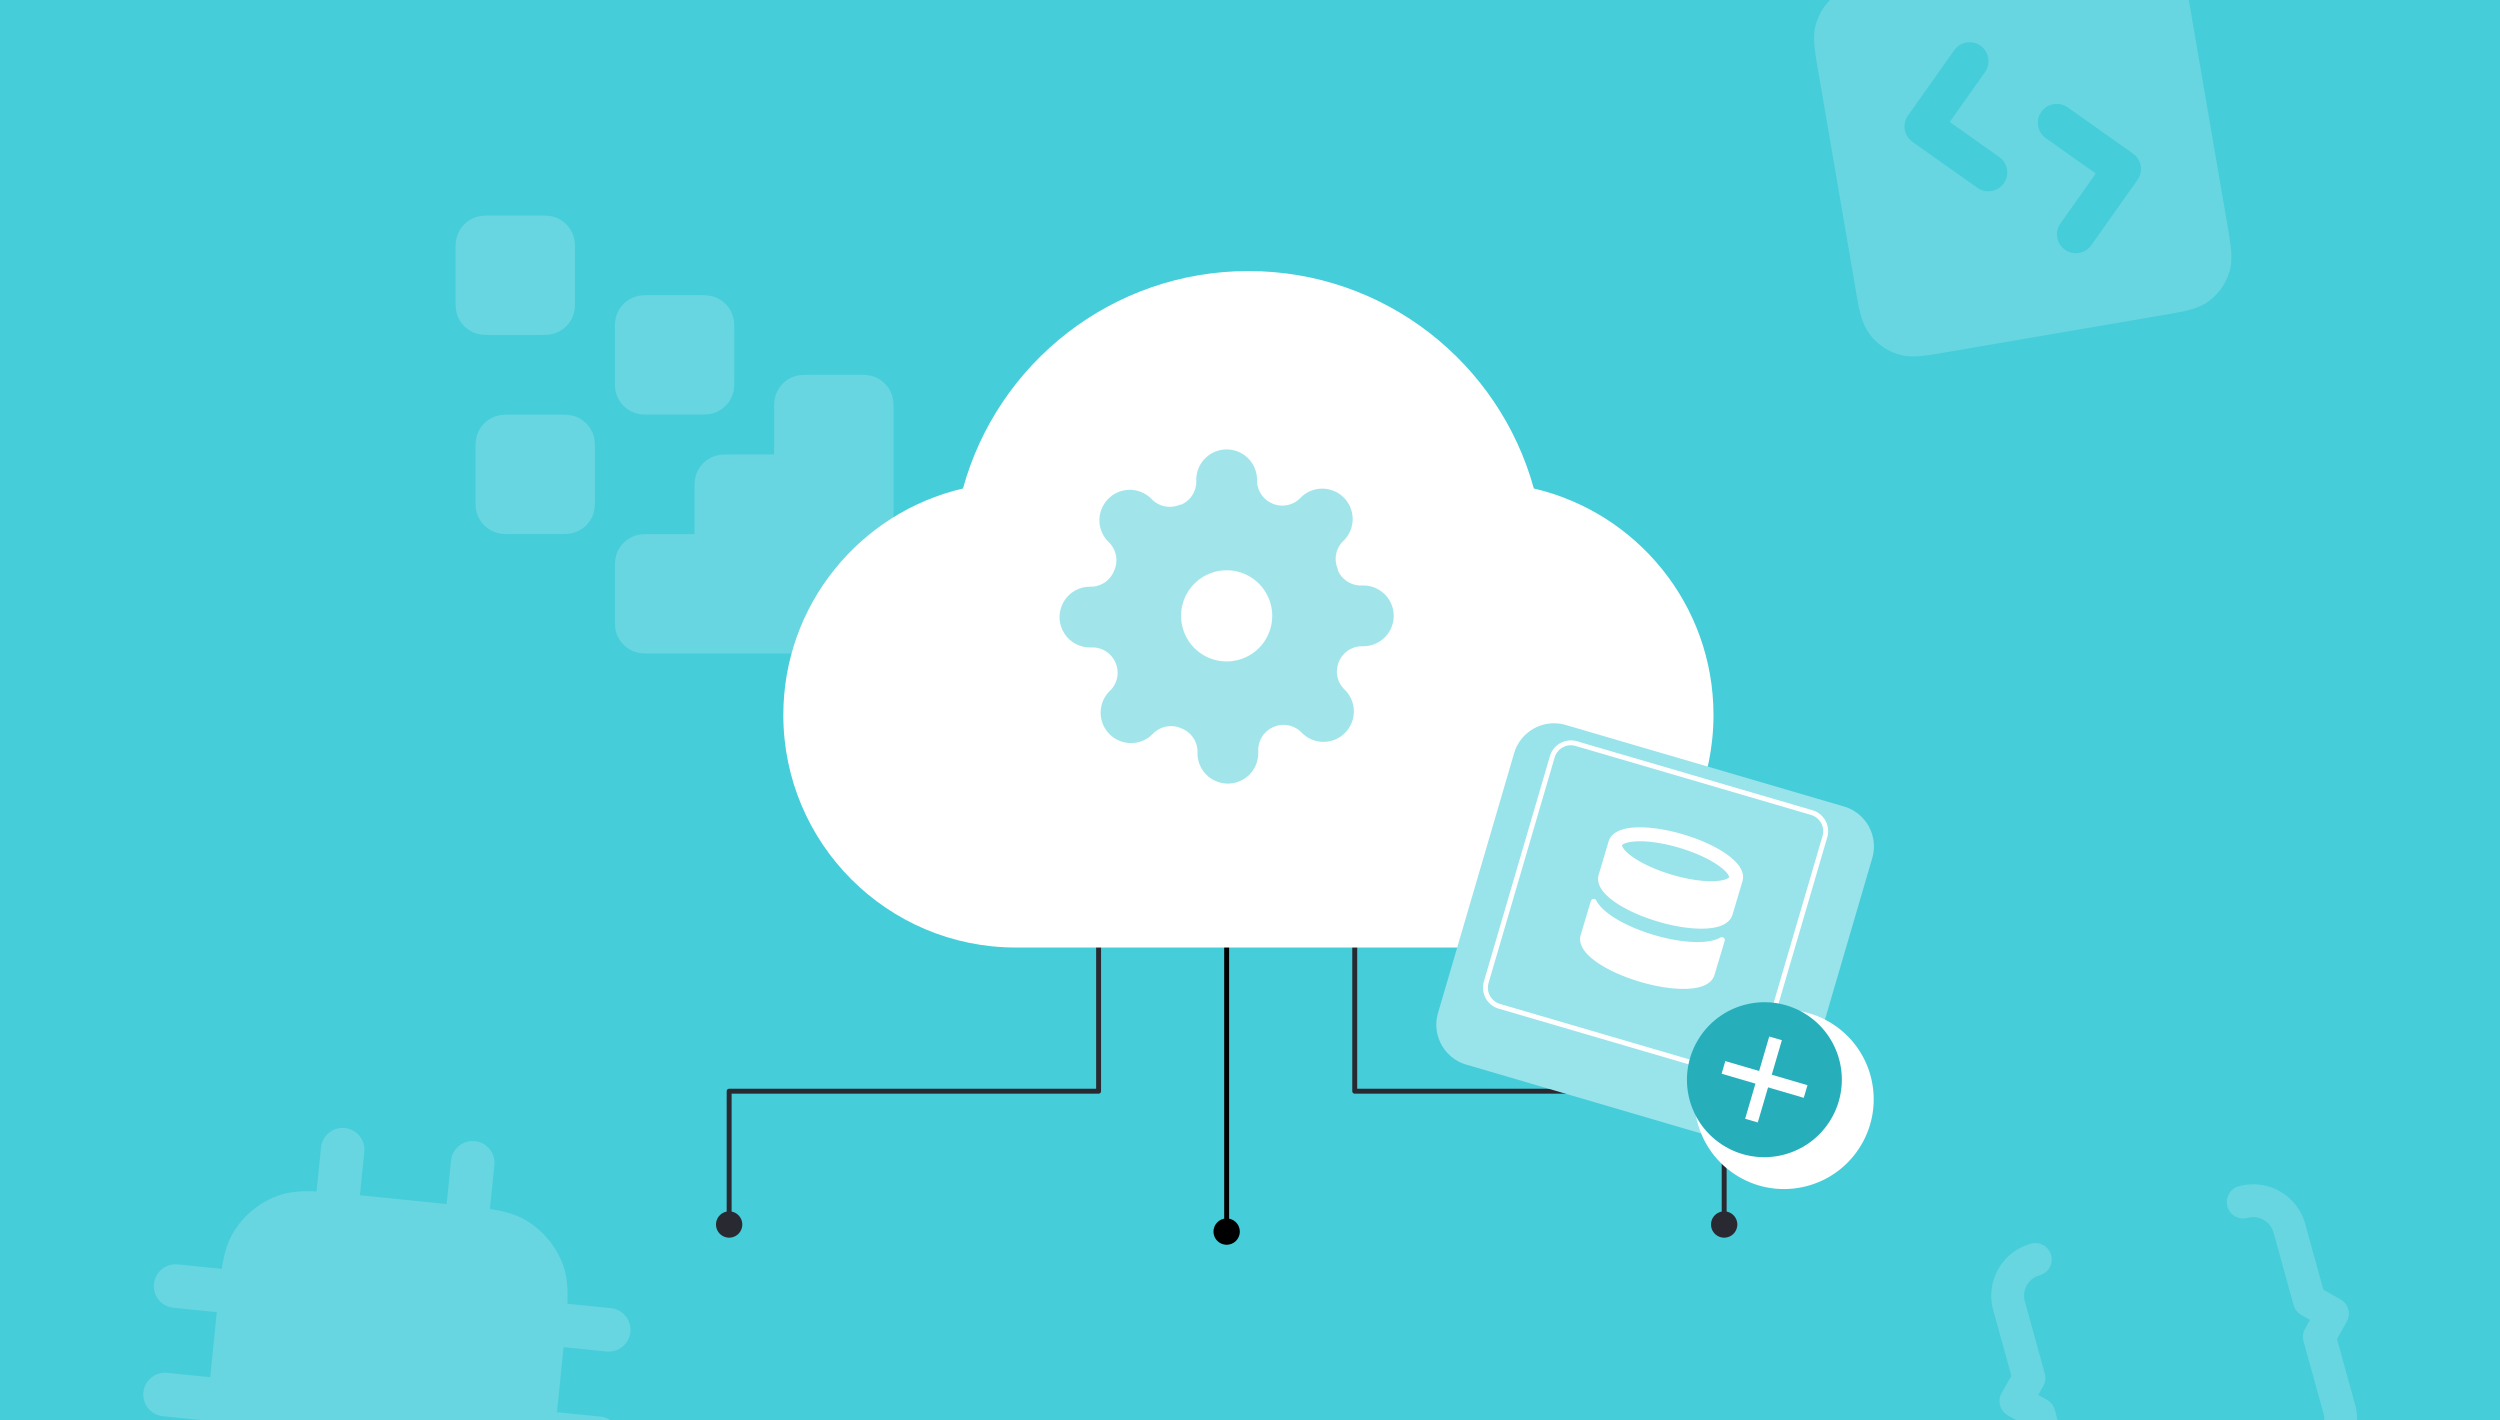 <svg xmlns="http://www.w3.org/2000/svg" width="352" height="200" fill="none"><g clip-path="url(#a)"><path fill="#45CDD9" d="M0 0h352v200H0z"/><path fill="#292931" d="M154.682 153.643v.347a.347.347 0 0 0 .346-.347zm-52.018 0v-.347a.347.347 0 0 0-.347.347zm-1.849 18.726a1.85 1.85 0 1 0 3.699.001 1.85 1.85 0 0 0-3.699-.001m53.52-41.961v23.235h.693v-23.235zm.347 22.888h-52.018v.694h52.018zm-52.365.347v18.726h.694v-18.726zM190.746 153.643v.347a.35.35 0 0 1-.347-.347zm52.018 0v-.347c.191 0 .346.155.346.347zm1.849 18.726a1.85 1.85 0 1 1-3.699.001 1.85 1.85 0 0 1 3.699-.001m-53.52-41.961v23.235h-.694v-23.235zm-.347 22.888h52.018v.694h-52.018zm52.364.347v18.726h-.693v-18.726z"/><path fill="#000" d="M170.863 173.409a1.85 1.85 0 1 0 3.7 0 1.85 1.85 0 0 0-3.7 0m1.503-43.001v43.001h.694v-43.001z"/><g filter="url(#b)"><path fill="#fff" d="M173.002 35.389c-19.191 0-35.343 12.967-40.188 30.617-14.498 3.373-25.296 16.368-25.296 31.89 0 18.083 14.659 32.743 32.742 32.743h65.484c18.083 0 32.742-14.659 32.742-32.743 0-15.522-10.798-28.517-25.296-31.89-4.846-17.65-20.998-30.617-40.188-30.617"/></g><g filter="url(#c)"><path fill="#99E3EA" d="M259.637 110.087 220.46 98.609a5.86 5.86 0 0 0-7.272 3.976l-10.716 36.574a5.86 5.86 0 0 0 3.977 7.272l39.176 11.479a5.86 5.86 0 0 0 7.272-3.977l10.716-36.574a5.86 5.86 0 0 0-3.976-7.272"/></g><path stroke="#fff" stroke-miterlimit="10" stroke-width=".694" d="m255.092 114.411-33.14-9.709a2.73 2.73 0 0 0-3.39 1.854l-9.3 31.742a2.733 2.733 0 0 0 1.854 3.391l33.139 9.709a2.73 2.73 0 0 0 3.391-1.854l9.3-31.742a2.733 2.733 0 0 0-1.854-3.391Z"/><g filter="url(#d)"><path fill="#fff" d="M258.939 158.992c3.854-5.813 2.27-13.646-3.536-17.495-5.807-3.849-13.637-2.257-17.491 3.556s-2.269 13.645 3.537 17.494 13.637 2.257 17.49-3.555"/></g><path fill="#26AEBA" d="M257.511 158.046c3.33-5.024 1.963-11.793-3.055-15.119-5.017-3.326-11.784-1.949-15.114 3.075-3.33 5.023-1.962 11.792 3.055 15.118s11.784 1.949 15.114-3.074"/><path fill="#fff" d="m250.888 146.461-1.779-.522-3.393 11.584 1.779.521z"/><path fill="#fff" d="m253.97 154.575.522-1.778-11.568-3.396-.522 1.779zM224.499 126.577a.44.44 0 0 1 .26.22q.11.208.242.395c.416.594 1.044 1.16 1.783 1.679 1.487 1.044 3.615 2.032 6.043 2.757 2.428.724 4.75 1.064 6.566 1.006.903-.029 1.738-.158 2.412-.428q.211-.084.418-.197a.44.44 0 0 1 .338-.042.41.41 0 0 1 .274.508l-1.43 4.791c-.239.8-.906 1.271-1.568 1.536-.675.269-1.51.398-2.412.427-1.816.059-4.138-.282-6.566-1.006-2.428-.725-4.557-1.713-6.044-2.757-.739-.519-1.366-1.084-1.783-1.679-.409-.585-.709-1.344-.47-2.144l1.43-4.792a.41.41 0 0 1 .507-.274"/><path fill="#fff" fill-rule="evenodd" d="M244.865 121.929c.411.583.716 1.344.477 2.147l-1.406 4.71c-.239.801-.906 1.271-1.569 1.536-.674.27-1.509.399-2.412.428-1.816.058-4.138-.282-6.566-1.007s-4.556-1.712-6.043-2.756c-.739-.519-1.367-1.085-1.783-1.68-.409-.584-.709-1.344-.47-2.144l1.405-4.711c.24-.802.912-1.271 1.575-1.534.676-.268 1.512-.396 2.416-.425 1.819-.057 4.141.282 6.556 1.002 2.414.721 4.542 1.71 6.032 2.755.74.519 1.37 1.085 1.788 1.679m-16.482-2.914q-.001 0 .007-.014a.2.2 0 0 1 .049-.053c.059-.053.17-.127.359-.202.384-.152.971-.262 1.754-.287 1.555-.05 3.662.244 5.93.921 2.269.677 4.191 1.586 5.466 2.48.641.45 1.071.863 1.309 1.201.117.166.17.289.19.366q.013.055.012.071t-.002.016q.001 0-.007.013a.3.3 0 0 1-.049.053c-.059.053-.17.127-.359.202-.384.152-.971.262-1.754.287-1.555.05-3.662-.244-5.93-.921-2.269-.677-4.192-1.586-5.466-2.48-.641-.45-1.072-.863-1.309-1.201a1.2 1.2 0 0 1-.19-.366.3.3 0 0 1-.012-.071q.001-.015.002-.015" clip-rule="evenodd"/><path fill="#45CDD9" fill-rule="evenodd" d="M188.294 95.183a3.52 3.52 0 0 1 .244-2.055 3.53 3.53 0 0 1 3.229-2.138h.192a4.277 4.277 0 1 0 0-8.554h-.363a3.53 3.53 0 0 1-3.229-2.139v-.17a3.52 3.52 0 0 1 .706-3.893l.128-.128a4.28 4.28 0 0 0 .928-4.664 4.284 4.284 0 0 0-5.592-2.316c-.519.215-.991.53-1.388.928l-.128.128a3.53 3.53 0 0 1-3.893.706 3.53 3.53 0 0 1-2.138-3.23v-.192a4.278 4.278 0 0 0-8.554 0v.364a3.53 3.53 0 0 1-2.139 3.23h-.171a3.53 3.53 0 0 1-3.892-.707l-.128-.128a4.277 4.277 0 0 0-6.98 1.388 4.26 4.26 0 0 0 0 3.276c.215.52.53.99.928 1.388l.128.128a3.53 3.53 0 0 1 .706 3.892 3.525 3.525 0 0 1-3.229 2.31h-.193a4.277 4.277 0 0 0 0 8.554h.364a3.53 3.53 0 0 1 3.229 2.139 3.52 3.52 0 0 1-.706 3.892l-.128.128a4.27 4.27 0 0 0-1.254 3.026 4.282 4.282 0 0 0 5.918 3.954c.519-.215.991-.53 1.388-.928l.128-.128a3.53 3.53 0 0 1 3.892-.706 3.53 3.53 0 0 1 2.31 3.229v.192a4.278 4.278 0 1 0 8.554 0v-.363a3.53 3.53 0 0 1 2.139-3.229 3.52 3.52 0 0 1 3.892.706l.128.128a4.28 4.28 0 0 0 4.664.928 4.282 4.282 0 0 0 1.388-6.98l-.128-.129a3.53 3.53 0 0 1-.95-1.837m-9.166-8.47a6.415 6.415 0 1 1-12.83 0 6.415 6.415 0 0 1 12.83 0" clip-rule="evenodd" opacity=".5"/><path fill="#fff" fill-rule="evenodd" d="M295.601-8 265.03-2.76c-1.38.237-2.571.44-3.538.689-1.02.262-2.018.625-2.922 1.3a7.97 7.97 0 0 0-2.844 4.02c-.335 1.077-.345 2.139-.253 3.188.088.995.293 2.185.529 3.565l5.24 30.572c.236 1.38.44 2.57.689 3.538.262 1.02.625 2.018 1.299 2.922a7.97 7.97 0 0 0 4.021 2.844c1.077.335 2.139.345 3.188.252.995-.088 2.185-.292 3.565-.528l30.572-5.24c1.38-.236 2.571-.44 3.538-.689 1.02-.262 2.018-.625 2.922-1.3a7.97 7.97 0 0 0 2.844-4.02c.335-1.077.345-2.139.252-3.188-.088-.995-.292-2.185-.528-3.565l-5.24-30.572c-.237-1.38-.441-2.57-.689-3.538-.262-1.02-.625-2.018-1.3-2.922a7.97 7.97 0 0 0-4.02-2.844c-1.077-.335-2.139-.345-3.188-.252-.995.088-2.186.292-3.566.528m-16.109 18.142a2.656 2.656 0 1 0-4.338-3.068l-6.508 9.2a2.656 2.656 0 0 0 .635 3.703l9.2 6.508a2.657 2.657 0 0 0 3.068-4.337l-7.031-4.974zm11.632 4.975a2.656 2.656 0 1 0-3.068 4.337l7.032 4.974-4.974 7.032a2.656 2.656 0 0 0 4.337 3.068l6.508-9.2a2.657 2.657 0 0 0-.634-3.703zM48.554 158.825a3.067 3.067 0 0 1 2.743 3.36l-.616 6.104 12.208 1.232.616-6.103a3.067 3.067 0 1 1 6.104.616l-.625 6.186q.395.063.763.13c1.702.314 3.248.774 4.653 1.678a12.27 12.27 0 0 1 4.796 5.873c.605 1.558.747 3.165.714 4.895q-.007.374-.026.774l6.187.624a3.068 3.068 0 0 1-.616 6.104l-6.104-.616-.925 9.155 6.104.617a3.067 3.067 0 1 1-.616 6.103l-6.109-.616c-.157 1.45-.315 2.715-.516 3.807-.313 1.701-.773 3.248-1.677 4.653a12.27 12.27 0 0 1-5.874 4.796c-1.557.605-3.165.747-4.894.714a31 31 0 0 1-.774-.026l-.625 6.187a3.067 3.067 0 0 1-6.104-.617l.617-6.104-12.208-1.232-.616 6.103a3.067 3.067 0 1 1-6.104-.616l.625-6.186a34 34 0 0 1-.763-.13c-1.702-.313-3.248-.774-4.653-1.678a12.27 12.27 0 0 1-4.796-5.873c-.606-1.558-.747-3.165-.714-4.895.021-1.11.12-2.381.256-3.833l-6.109-.617a3.068 3.068 0 0 1 .616-6.104l6.104.616.925-9.155-6.104-.617a3.067 3.067 0 1 1 .616-6.103l6.187.624q.061-.394.13-.763c.313-1.701.773-3.248 1.677-4.653a12.28 12.28 0 0 1 5.874-4.796c1.557-.605 3.165-.747 4.894-.713q.375.006.774.025l.625-6.187a3.067 3.067 0 0 1 3.36-2.743" clip-rule="evenodd" opacity=".18"/><g fill="#fff" fill-rule="evenodd" clip-rule="evenodd" opacity=".18"><path d="M313.616 169.867a2.31 2.31 0 0 1 1.613-2.843 7.596 7.596 0 0 1 9.345 5.3l2.557 9.264 2.418 1.371c1.111.63 1.5 2.041.87 3.152l-1.371 2.417 2.558 9.264a7.597 7.597 0 0 1-5.301 9.345 2.313 2.313 0 0 1-1.231-4.457 2.974 2.974 0 0 0 2.075-3.658l-2.813-10.186a2.3 2.3 0 0 1 .218-1.756l.703-1.24-1.24-.703a2.31 2.31 0 0 1-1.088-1.395l-2.812-10.187a2.97 2.97 0 0 0-3.658-2.074 2.31 2.31 0 0 1-2.843-1.614M280.641 184.455a7.595 7.595 0 0 1 5.301-9.344 2.312 2.312 0 1 1 1.231 4.457 2.97 2.97 0 0 0-2.075 3.657l2.813 10.186a2.32 2.32 0 0 1-.217 1.756l-.703 1.24 1.239.703a2.3 2.3 0 0 1 1.088 1.395l2.813 10.187a2.97 2.97 0 0 0 3.657 2.074 2.313 2.313 0 0 1 1.231 4.457 7.595 7.595 0 0 1-9.345-5.3l-2.558-9.264-2.418-1.371a2.316 2.316 0 0 1-.87-3.152l1.371-2.417z"/></g><g fill="#fff" fill-rule="evenodd" clip-rule="evenodd" opacity=".18"><path d="M113.976 52.771h6.857c.334 0 .733 0 1.084.029.408.033.991.118 1.601.43a4.2 4.2 0 0 1 1.838 1.837c.311.61.397 1.194.43 1.601.029.351.028.75.028 1.084v29.283c0 .334.001.732-.028 1.084-.033.407-.119.99-.43 1.6a4.2 4.2 0 0 1-1.838 1.838 4.2 4.2 0 0 1-1.601.43c-.351.029-.75.029-1.084.029H91.551c-.334 0-.733 0-1.084-.029a4.2 4.2 0 0 1-1.601-.43 4.2 4.2 0 0 1-1.838-1.837 4.2 4.2 0 0 1-.43-1.601c-.028-.352-.028-.75-.028-1.084v-6.858c0-.334 0-.732.028-1.084.034-.407.119-.99.43-1.6a4.2 4.2 0 0 1 1.838-1.838 4.2 4.2 0 0 1 1.6-.43 14 14 0 0 1 1.15-.028h6.167v-6.232c0-.334 0-.733.028-1.084.033-.407.119-.99.43-1.601a4.2 4.2 0 0 1 1.837-1.838 4.2 4.2 0 0 1 1.601-.43c.352-.029.751-.028 1.084-.028h6.232v-6.232c0-.334 0-.733.029-1.084a4.2 4.2 0 0 1 .43-1.601 4.2 4.2 0 0 1 1.837-1.838 4.2 4.2 0 0 1 1.601-.43c.351-.028.75-.028 1.084-.028M91.55 41.558h6.858c.334 0 .733 0 1.084.029.407.033.99.118 1.601.43a4.2 4.2 0 0 1 1.838 1.837c.311.611.396 1.194.43 1.601.028.352.028.75.028 1.084v6.858c0 .334 0 .732-.028 1.084-.034.407-.119.99-.43 1.6a4.2 4.2 0 0 1-1.838 1.838 4.2 4.2 0 0 1-1.6.43c-.352.029-.751.029-1.085.029h-6.857c-.334 0-.733 0-1.084-.029a4.2 4.2 0 0 1-1.601-.43 4.2 4.2 0 0 1-1.838-1.837 4.2 4.2 0 0 1-.43-1.601c-.028-.352-.028-.75-.028-1.084v-6.858c0-.334 0-.732.028-1.084.034-.407.119-.99.43-1.6a4.2 4.2 0 0 1 1.838-1.838 4.2 4.2 0 0 1 1.6-.43c.352-.029.75-.029 1.085-.029M71.929 58.377h6.857c.334 0 .733 0 1.084.029.407.033.99.118 1.6.43a4.2 4.2 0 0 1 1.838 1.837c.312.611.397 1.194.43 1.601.03.352.029.75.029 1.084v6.858c0 .334 0 .732-.029 1.084-.033.407-.118.99-.43 1.6a4.2 4.2 0 0 1-1.837 1.838 4.2 4.2 0 0 1-1.601.43c-.351.029-.75.029-1.084.028h-6.857c-.334 0-.733 0-1.084-.028a4.2 4.2 0 0 1-1.601-.43 4.2 4.2 0 0 1-1.838-1.837 4.2 4.2 0 0 1-.43-1.601c-.029-.352-.028-.75-.028-1.084v-6.858c0-.334 0-.732.028-1.084.033-.407.119-.99.43-1.6a4.2 4.2 0 0 1 1.838-1.838 4.2 4.2 0 0 1 1.6-.43c.352-.029.75-.029 1.085-.029M69.125 30.346h6.858c.334 0 .732 0 1.084.028.407.033.99.119 1.6.43a4.2 4.2 0 0 1 1.838 1.838c.312.61.397 1.194.43 1.6.029.352.029.75.029 1.085v6.857c0 .334 0 .733-.029 1.084-.033.407-.118.99-.43 1.6a4.2 4.2 0 0 1-1.837 1.838 4.2 4.2 0 0 1-1.601.43c-.352.03-.75.029-1.084.029h-6.858c-.334 0-.732 0-1.084-.029a4.2 4.2 0 0 1-1.6-.43 4.2 4.2 0 0 1-1.838-1.837 4.2 4.2 0 0 1-.43-1.601c-.029-.351-.029-.75-.029-1.084v-6.857c0-.334 0-.733.029-1.084.033-.407.119-.99.43-1.601a4.2 4.2 0 0 1 1.837-1.838 4.2 4.2 0 0 1 1.601-.43c.352-.029.75-.028 1.084-.028"/></g></g><defs><filter id="b" width="153.163" height="117.444" x="99.195" y="27.066" color-interpolation-filters="sRGB" filterUnits="userSpaceOnUse"><feFlood flood-opacity="0" result="BackgroundImageFix"/><feColorMatrix in="SourceAlpha" result="hardAlpha" values="0 0 0 0 0 0 0 0 0 0 0 0 0 0 0 0 0 0 127 0"/><feOffset dx="2.774" dy="2.774"/><feGaussianBlur stdDeviation="5.549"/><feColorMatrix values="0 0 0 0 0 0 0 0 0 0.614 0 0 0 0 0.668 0 0 0 1 0"/><feBlend in2="BackgroundImageFix" result="effect1_dropShadow_12717_2978"/><feBlend in="SourceGraphic" in2="effect1_dropShadow_12717_2978" result="shape"/></filter><filter id="c" width="82.424" height="80.584" x="191.831" y="91.435" color-interpolation-filters="sRGB" filterUnits="userSpaceOnUse"><feFlood flood-opacity="0" result="BackgroundImageFix"/><feColorMatrix in="SourceAlpha" result="hardAlpha" values="0 0 0 0 0 0 0 0 0 0 0 0 0 0 0 0 0 0 127 0"/><feOffset dy="3.468"/><feGaussianBlur stdDeviation="5.202"/><feComposite in2="hardAlpha" operator="out"/><feColorMatrix values="0 0 0 0 0.086 0 0 0 0 0.086 0 0 0 0 0.086 0 0 0 0.1 0"/><feBlend in2="BackgroundImageFix" result="effect1_dropShadow_12717_2978"/><feBlend in="SourceGraphic" in2="effect1_dropShadow_12717_2978" result="shape"/></filter><filter id="d" width="47.432" height="47.442" x="227.484" y="131.076" color-interpolation-filters="sRGB" filterUnits="userSpaceOnUse"><feFlood flood-opacity="0" result="BackgroundImageFix"/><feColorMatrix in="SourceAlpha" result="hardAlpha" values="0 0 0 0 0 0 0 0 0 0 0 0 0 0 0 0 0 0 127 0"/><feOffset dx="2.774" dy="2.774"/><feGaussianBlur stdDeviation="5.549"/><feColorMatrix values="0 0 0 0 0 0 0 0 0 0.614 0 0 0 0 0.668 0 0 0 1 0"/><feBlend in2="BackgroundImageFix" result="effect1_dropShadow_12717_2978"/><feBlend in="SourceGraphic" in2="effect1_dropShadow_12717_2978" result="shape"/></filter><clipPath id="a"><path fill="#fff" d="M0 0h352v200H0z"/></clipPath></defs></svg>